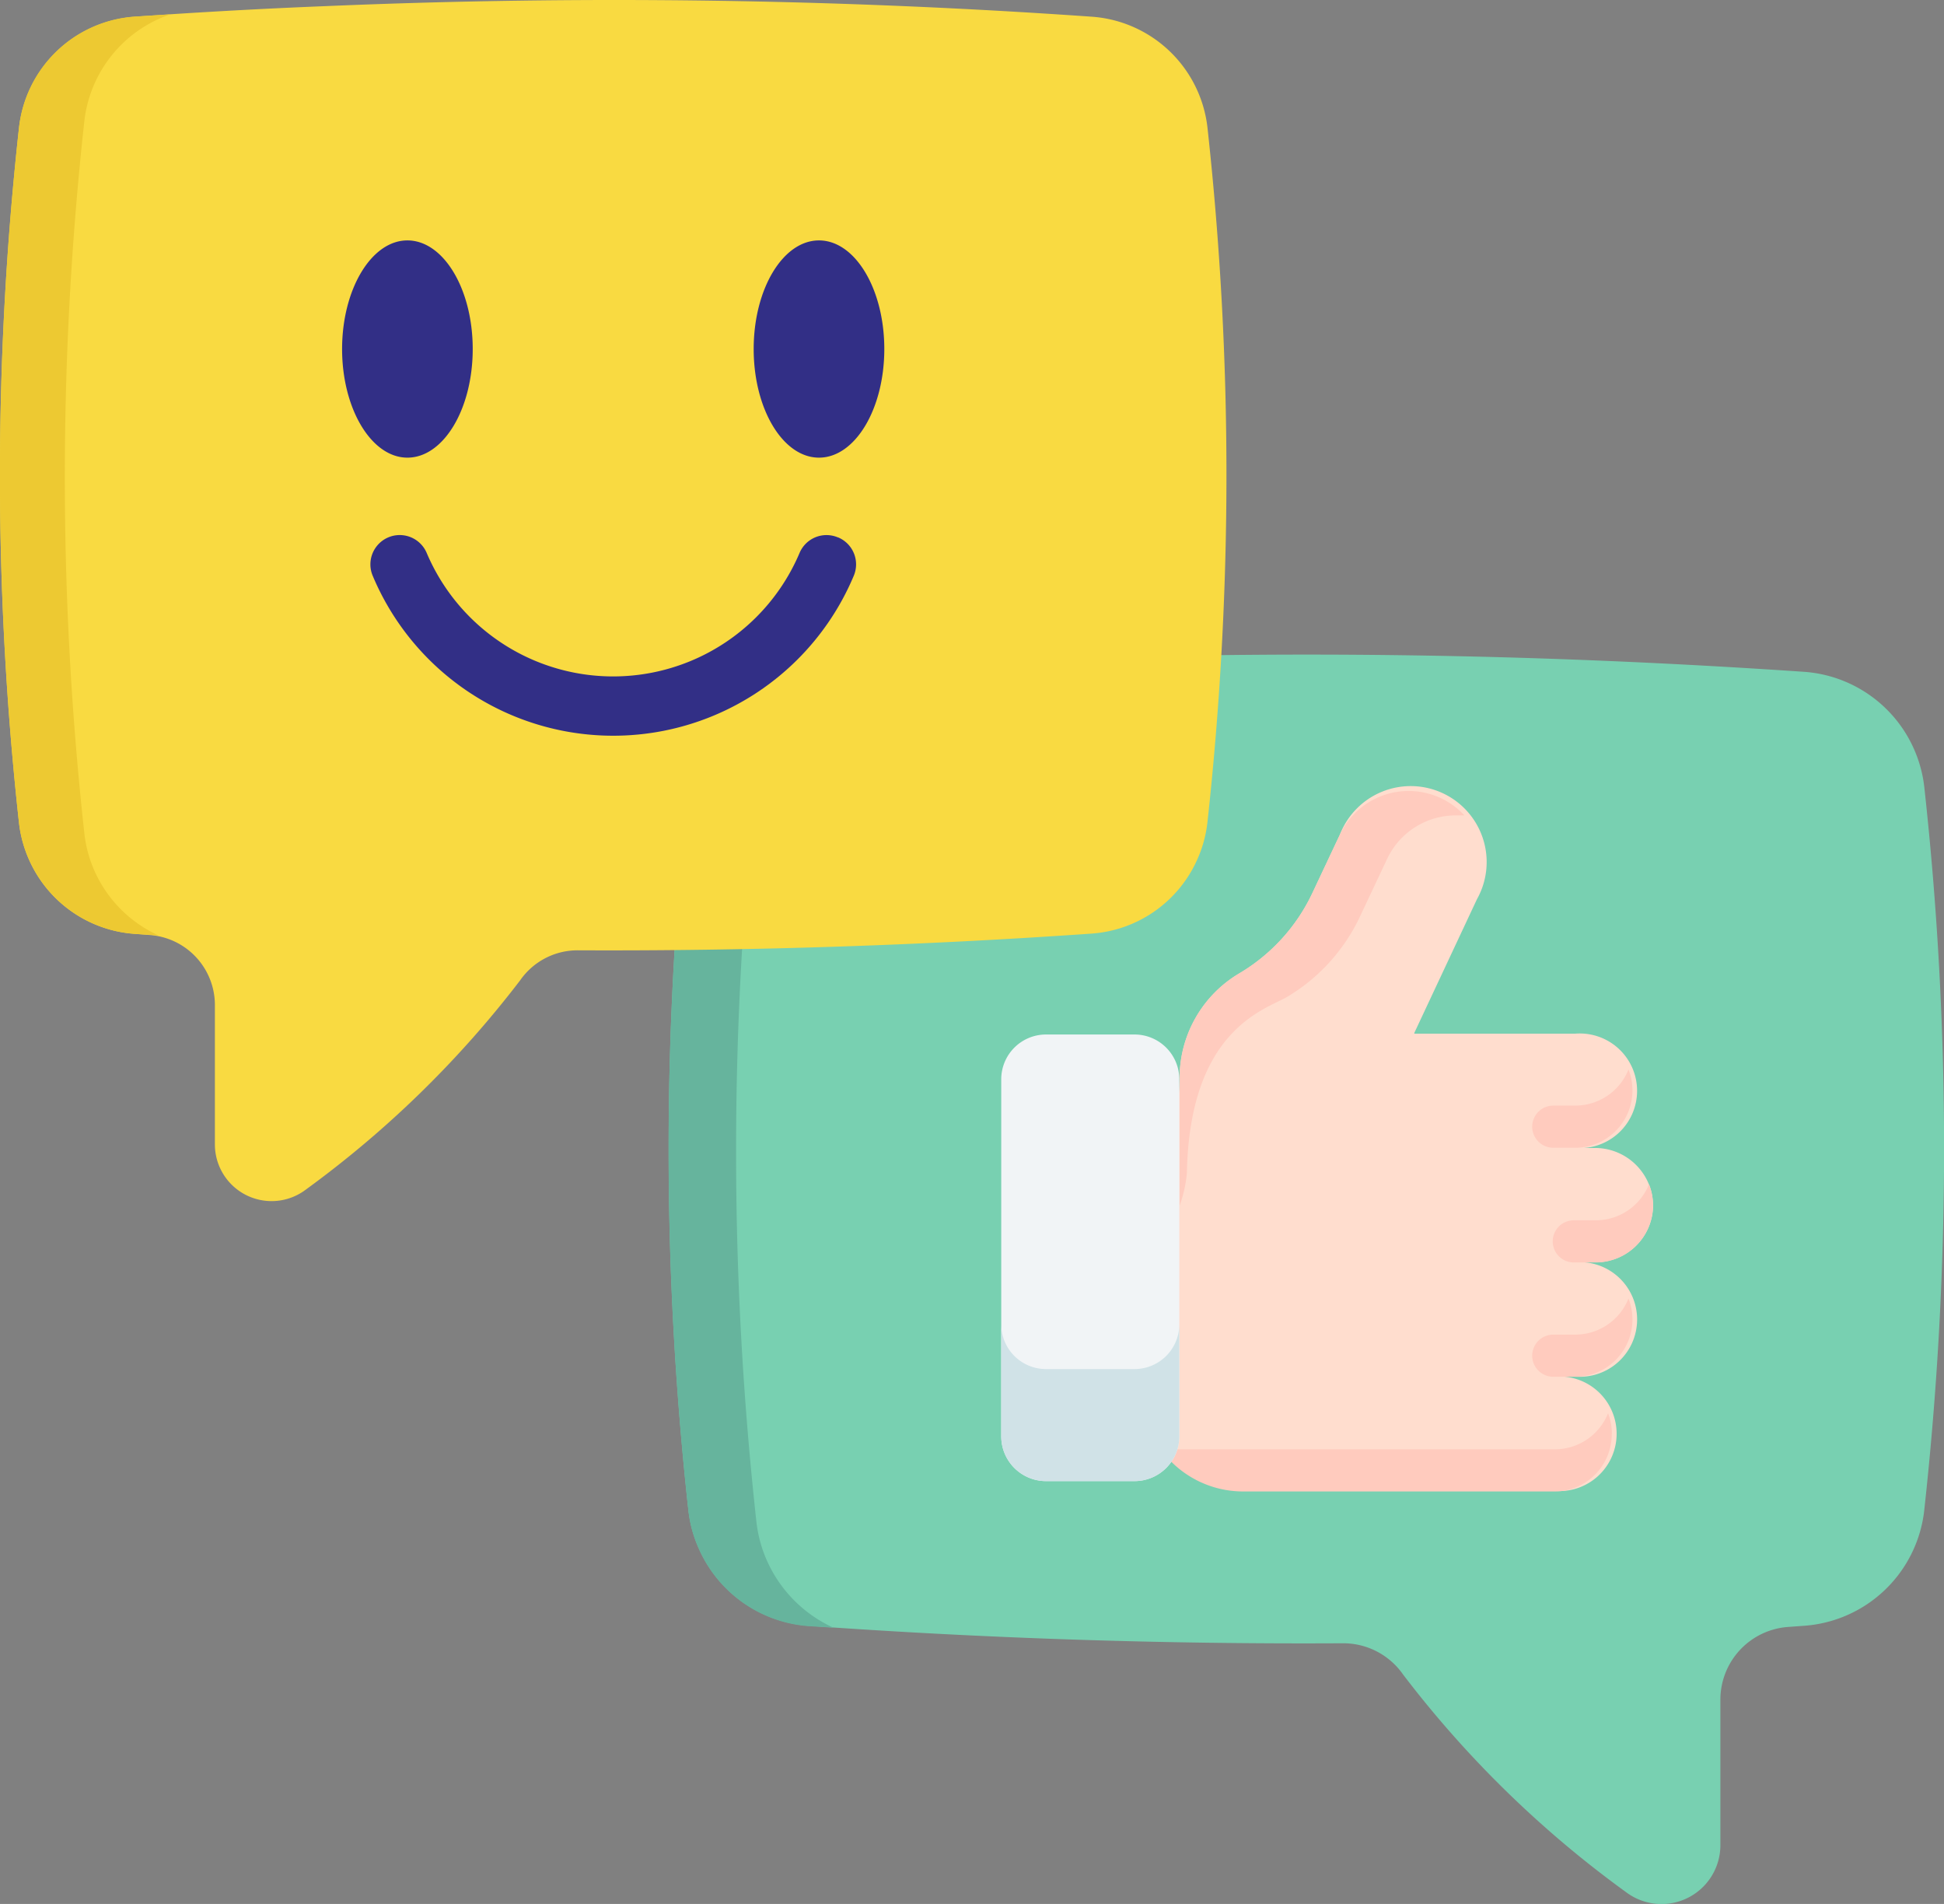 <svg xmlns="http://www.w3.org/2000/svg" width="72" height="70.501" viewBox="0 0 72 70.501"><rect x="0" y="0" width="72" height="70.501" fill="#808080" stroke="none"/><defs><clipPath id="a"><path fill="none" d="M0 0h72v70.501H0z"/></clipPath></defs><g clip-path="url(#a)"><path d="M71.27 55.912a4.823 4.823 0 01-4.458 4.289l-.577.042a2.7 2.7 0 00-2.517 2.7v5.372a2.18 2.18 0 01-3.5 1.744 39.481 39.481 0 01-8.255-8.058 2.7 2.7 0 00-2.236-1.153q-9.886.056-19.772-.647a4.823 4.823 0 01-4.092-2.911 4.74 4.74 0 01-.366-1.364 122.611 122.611 0 010-26.761 4.823 4.823 0 014.444-4.275 262.827 262.827 0 0129.461-.422q3.7.155 7.411.408a4.823 4.823 0 014.458 4.275 122.555 122.555 0 010 26.747" fill="#78d0b1"/><path d="M28.012 28.926a125.467 125.467 0 000 27.394 4.865 4.865 0 00.366 1.406 4.936 4.936 0 002.489 2.545l-.914-.056a4.823 4.823 0 01-4.092-2.911 4.711 4.711 0 01-.366-1.364 122.512 122.512 0 010-26.761 4.823 4.823 0 014.444-4.289l1.364-.084a4.936 4.936 0 00-3.3 4.12" fill="#66b49d"/><path d="M42.975 52.577c0 1.448 1.913 2.63 3.361 2.63h11.25a2.123 2.123 0 100-4.233h.759a2.123 2.123 0 100-4.233h.759a2.124 2.124 0 002.123-2.082 2.152 2.152 0 00-2.166-2.151h-.717a2.123 2.123 0 100-4.233h-5.962v-.028l2.32-4.95a2.813 2.813 0 10-5.077-2.391l-1 2.123a6.848 6.848 0 01-2.714 3.009 4.5 4.5 0 00-2.222 3.952z" fill="#ffddce"/><path d="M54.211 30.193h-.281a2.812 2.812 0 00-2.545 1.589l-1 2.123a6.848 6.848 0 01-2.714 3.009c-.788.464-3.614 1.181-3.712 6.525a4.913 4.913 0 01-.267 1.2v-4.655a4.5 4.5 0 012.222-3.952 6.848 6.848 0 002.714-3.009l1-2.123a2.813 2.813 0 014.6-.717M59.695 53.1a2.123 2.123 0 01-2.123 2.127H46.041a3.769 3.769 0 01-3.052-1.561h14.6a2.123 2.123 0 001.969-1.336 2.123 2.123 0 01.141.773m.615-5.023a2.123 2.123 0 01-1.969 2.9h-.816a.78.78 0 010-1.561h.816a2.123 2.123 0 001.969-1.336m.76-4.236a2.123 2.123 0 01-1.969 2.9h-.816a.78.78 0 010-1.561h.816a2.123 2.123 0 001.969-1.336m-.76-4.25a2.123 2.123 0 01-1.969 2.9h-.816a.78.78 0 010-1.561h.816a2.123 2.123 0 001.969-1.336" fill="#ffcbbe"/><path d="M37.083 39.979v13.219a1.659 1.659 0 001.659 1.645h3.277a1.659 1.659 0 001.659-1.659V39.965a1.659 1.659 0 00-1.659-1.659h-3.277a1.659 1.659 0 00-1.659 1.659" fill="#f1f4f6"/><path d="M37.083 49.036v4.163a1.659 1.659 0 001.659 1.645h3.277a1.659 1.659 0 001.659-1.659v-4.149a1.659 1.659 0 01-1.659 1.659h-3.277a1.659 1.659 0 01-1.659-1.659" fill="#d0e2e7"/><path d="M.703 30.46a4.641 4.641 0 004.289 4.12l.548.042a2.6 2.6 0 012.419 2.588v5.161a2.1 2.1 0 003.375 1.673 38.521 38.521 0 007.931-7.744 2.587 2.587 0 012.152-1.111q9.506.042 19.013-.619a4.641 4.641 0 003.938-2.8 4.57 4.57 0 00.352-1.322 117.914 117.914 0 000-25.734A4.641 4.641 0 0040.444.619 252.8 252.8 0 0012.103.225Q8.55.366 4.992.619A4.641 4.641 0 00.703 4.74a117.872 117.872 0 000 25.72z" fill="#f9da41"/><path d="M3.122 4.5a120.67 120.67 0 000 26.339 4.683 4.683 0 00.352 1.35 4.739 4.739 0 002.39 2.445l-.886-.056a4.627 4.627 0 01-3.923-2.8 4.542 4.542 0 01-.352-1.308 117.814 117.814 0 010-25.736A4.627 4.627 0 014.992.614L6.3.534A4.739 4.739 0 003.122 4.5" fill="#edc932"/><path d="M30.333 16.946c1.336 0 2.419-1.8 2.419-4.022s-1.083-4.022-2.419-4.022-2.419 1.8-2.419 4.022 1.083 4.022 2.419 4.022m-15.244 0c1.336 0 2.419-1.8 2.419-4.022s-1.083-4.022-2.419-4.022-2.419 1.814-2.419 4.022 1.083 4.022 2.419 4.022m15.944 2.953a1.083 1.083 0 00-1.42.577 7.5 7.5 0 01-13.809 0 1.085 1.085 0 00-2 .844 9.661 9.661 0 0017.817 0 1.083 1.083 0 00-.577-1.42" fill="#322f86"/></g></svg>